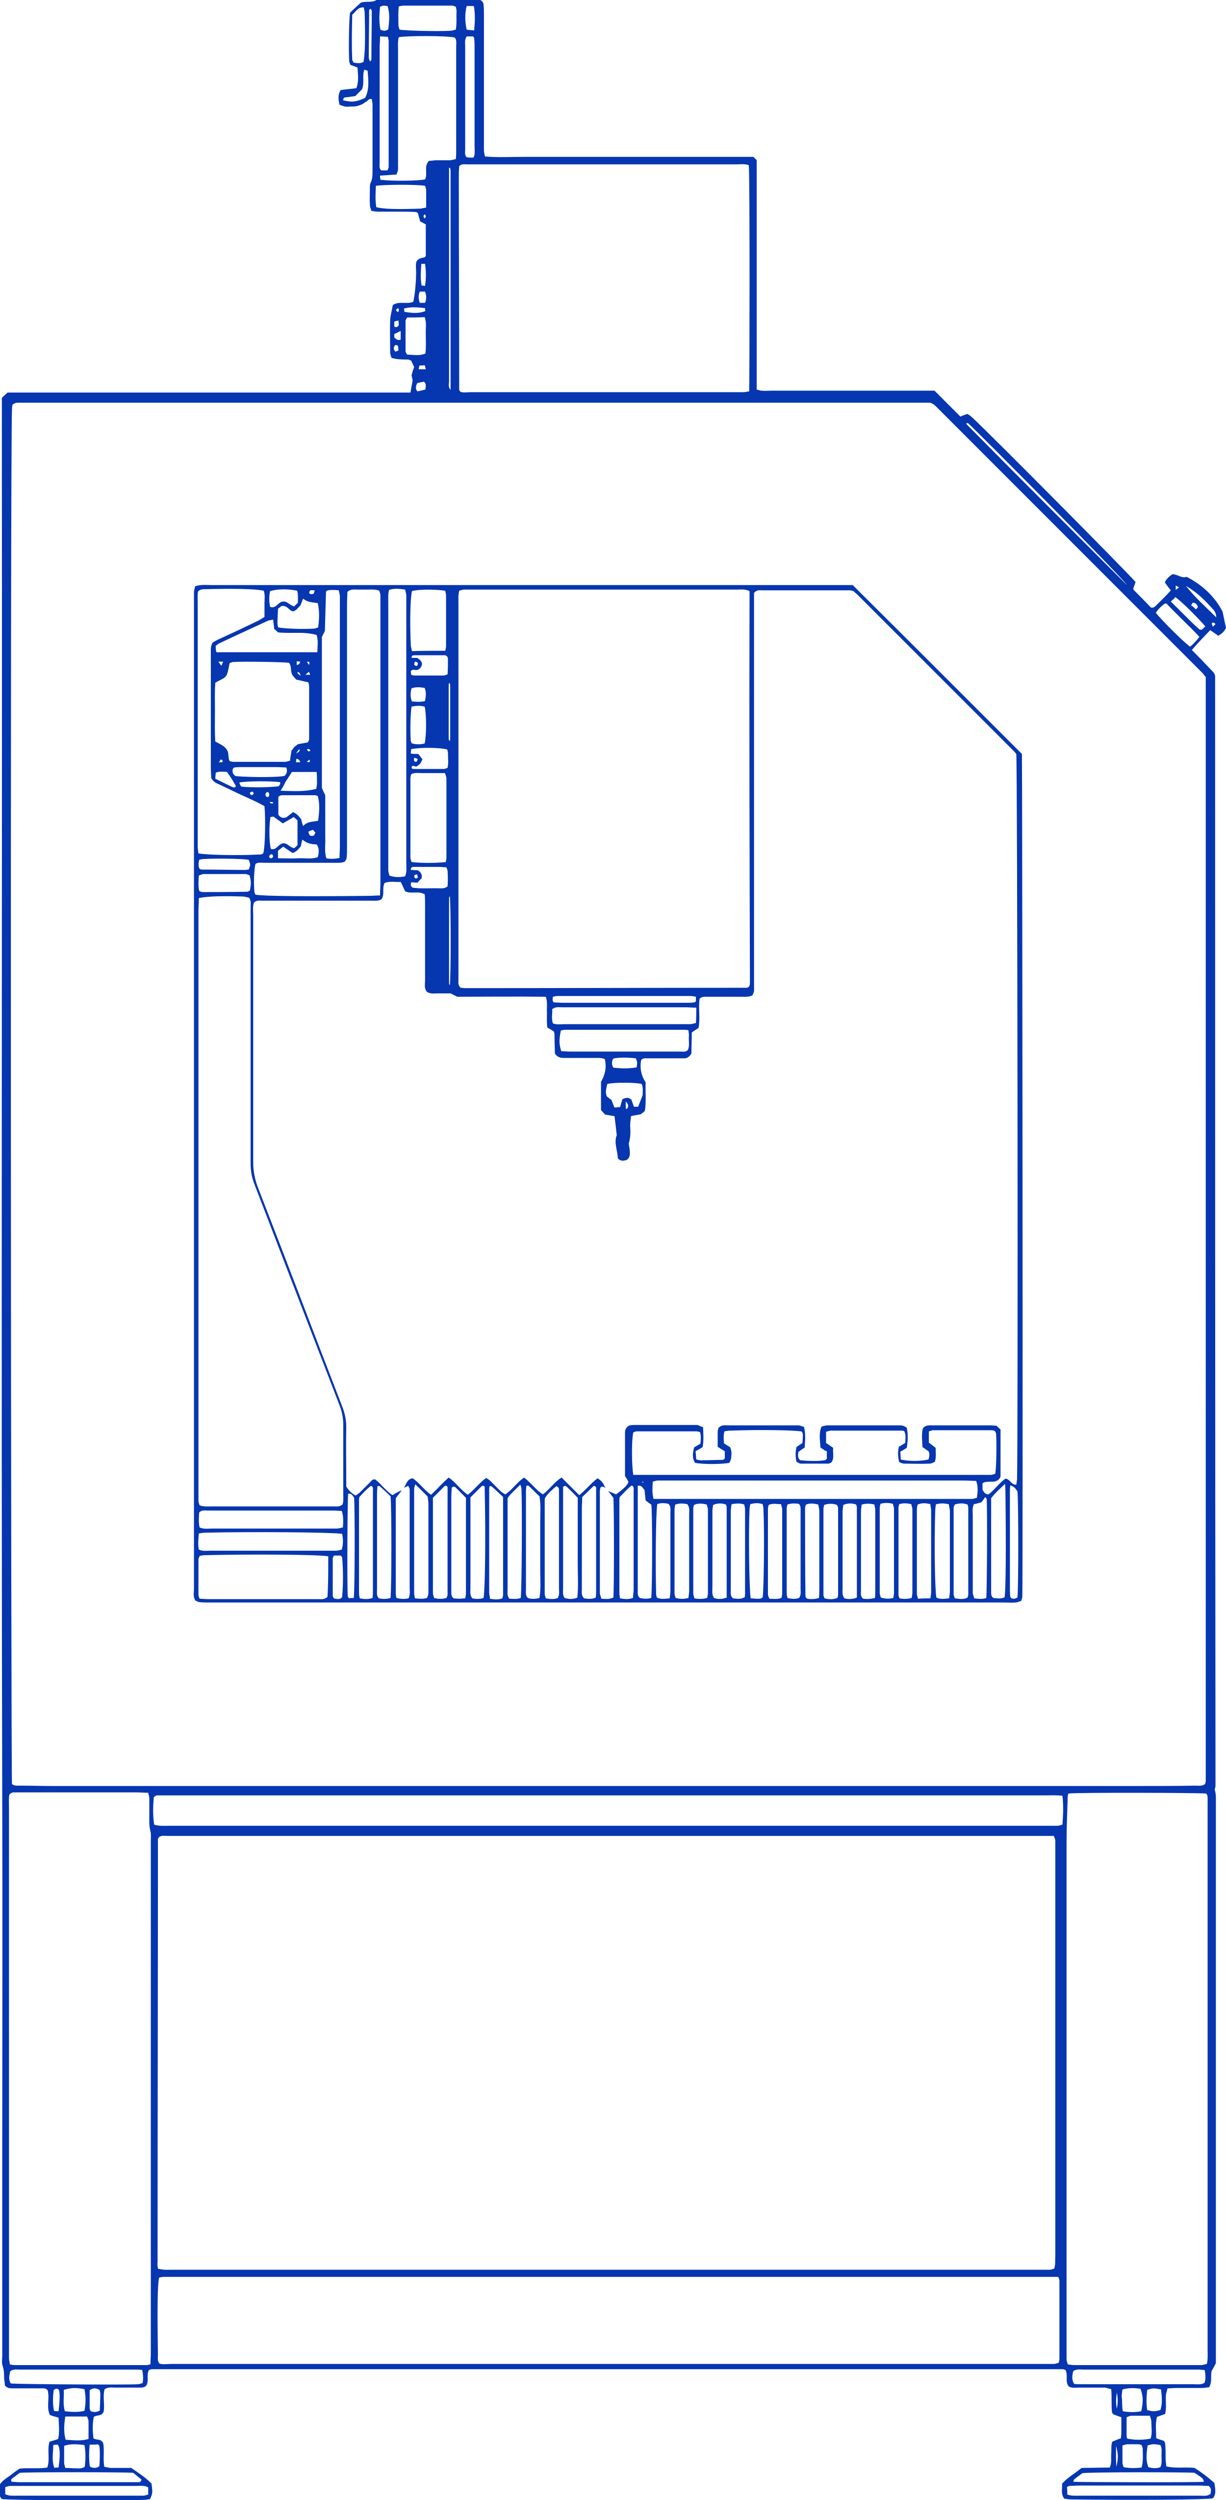 <?xml version="1.0" encoding="utf-8"?>
<!-- Generator: Adobe Illustrator 24.2.3, SVG Export Plug-In . SVG Version: 6.00 Build 0)  -->
<svg version="1.1" id="Layer_1" xmlns="http://www.w3.org/2000/svg" xmlns:xlink="http://www.w3.org/1999/xlink" x="0px" y="0px"
	 viewBox="0 0 326.8 666.2" style="enable-background:new 0 0 326.8 666.2;" xml:space="preserve">
<style type="text/css">
	.st0{fill:#0636B0;}
</style>
<g>
	<g>
		<path class="st0" d="M317.7,173.2c2.1,2.1,4.1,4.2,5.9,6.1c0.1,0.3,0.2,0.4,0.2,0.5c0,0.1,0.1,0.2,0.1,0.3c0,98,0,196,0.1,293.9
			c0,0.5,0,0.9,0,1.4c0,0.2,0,0.4,0,0.5c0,0.2-0.1,0.4-0.1,0.5c0,0.2-0.1,0.3-0.1,0.5c0.4,1.2,0.3,2.5,0.3,3.8c0,20.4,0,40.9,0,61.3
			c0,28.1,0,56.2,0,84.3c0,1.2,0,2.3,0,3.4c-0.4,0.7-0.7,1.4-1.1,2c-0.4,1.4,0.2,2.9-0.7,4.4c-0.7,0.1-1.4,0.2-2.1,0.2
			c-2.2,0-4.3,0-6.5,0c-0.8,0-1.6,0.1-2.5,0.1c-0.1,0.6-0.3,1.1-0.4,1.6c-0.1,1.1,0,2.2,0,3.3c0,0.6-0.1,1.2-0.2,1.9
			c-0.7,0.3-1.4,0.5-2.2,0.8c-0.5,1.9-0.2,3.8-0.2,5.7c0.8,0.3,1.5,0.5,2.1,0.7c0.1,0.3,0.3,0.6,0.3,0.8c0.1,1.3,0.1,2.5,0.1,3.8
			c0,0.7,0.1,1.4,0.2,2.2c2.5,0.6,5,0.1,7.5,0.4c1.8,1.1,3.6,2.5,5.3,4c0.2,1.5,0.6,2.9-0.4,4.1c-2.4,0.4-20.3,0.5-37.5,0.3
			c-0.7,0-1.4-0.1-2.1-0.2c-1-1.3-0.5-2.7-0.6-4c1.5-1.7,3.4-2.7,5.2-4.2c2.4,0,4.9-0.1,7.5-0.1c0.6-1.2,0.3-2.4,0.4-3.6
			c0.1-1.1-0.1-2.2,0.3-3.3c0.7-0.3,1.4-0.6,2.3-0.9c0-0.5,0.1-1,0.1-1.5c0-1.3,0-2.7,0-4.1c-0.9-0.3-1.6-0.6-2.2-0.8
			c-0.2-0.3-0.3-0.5-0.3-0.6c-0.1-1-0.1-2-0.1-3c0-1,0-2-0.1-3.1c-0.6-0.1-1.1-0.3-1.6-0.4c-2.3,0-4.7,0-7,0c-0.9,0-1.8,0.2-2.7-0.3
			c-1.1-1.2-0.1-3-0.9-4.4c-0.3-0.1-0.5-0.2-0.8-0.2c-80.9,0-161.8,0-242.7,0c-0.2,0-0.5,0.1-0.8,0.2c-0.7,1.3,0,2.7-0.6,4
			c-0.4,0.6-1,0.7-1.6,0.7c-2.3,0-4.5,0-6.8,0c-0.9,0-1.8-0.2-2.8,0.4c-0.6,2,0.1,4.2-0.3,6.1c-0.6,1.2-1.7,0.7-2.6,1.3
			c-0.4,1.9-0.3,3.8-0.1,5.7c0.8,0.6,2,0,2.6,1.3c0.4,1.8-0.1,4,0.3,6.3c0.5,0.1,1.1,0.2,1.6,0.3c1.9,0,3.8,0,5.6,0
			c2,1.4,3.9,2.6,5.4,4.2c0.3,2.5,0.3,2.5-0.4,4.1c-0.5,0.1-1,0.2-1.5,0.2c-8.3,0.3-35.7,0.1-38-0.2c-1.1-1.1-0.5-2.5-0.6-3.8
			c0.7-1.1,1.7-1.7,2.7-2.4c0.9-0.7,1.7-1.3,2.6-1.9c2.4-0.3,4.9,0.1,7.4-0.3c0.8-2.3-0.1-4.6,0.6-6.9c0.7-0.2,1.5-0.4,2.3-0.7
			c0.4-1.8,0.2-3.7,0.1-5.7c-0.7-0.2-1.5-0.4-2.3-0.7c-1-2.1,0-4.4-0.6-6.6c-0.5-0.6-1.1-0.5-1.7-0.5c-2.5,0-5.1,0-7.6,0
			c-0.7,0-1.5,0-2.1-0.8c0-0.4-0.1-1.1-0.2-1.7c0-1.2,0-2.3-0.4-3.5c-0.3-0.8-0.1-1.8-0.1-2.7c0-19,0-38,0-56.9
			c0-29.6,0.1-59.3,0-88.9C0.3,361.9,0.6,241.9,0.5,122c0-4.4,0-8.9,0-13.3c0-0.9,0-1.8,0-2.7c0.5-0.5,1-0.9,1.5-1.4
			c17.9,0,35.8,0,53.7,0c17.9,0,35.8,0,53.7,0c0.2-1.2,0.4-2.1,0.6-3.3c-0.1-0.3-0.2-0.9-0.3-1.3c0.2-0.8,0.4-1.4,0.7-2.2
			c-0.3-0.6-0.5-1.1-0.8-1.7c-0.3-0.1-0.6-0.3-0.8-0.3c-0.9,0-1.8,0-2.7-0.1c-0.5,0-1-0.2-1.7-0.3c-0.2-0.5-0.4-1-0.4-1.5
			c0-2.9-0.1-5.8,0-8.7c0.1-1.3,0.5-2.6,0.7-3.9c1.7-1.2,3.7-0.1,5.5-0.9c0.2-1.2,0.4-2.4,0.5-3.6c0.1-1.2,0.2-2.3,0.2-3.5
			c0.1-1.3-0.2-2.5,0.1-3.6c0.6-1,1.5-0.9,2.3-1.2c0.1-0.2,0.2-0.3,0.2-0.5c0-2.7,0-5.4,0-8.2c-0.5-0.3-0.9-0.5-1.5-0.8
			c-0.2-0.7-0.4-1.4-0.6-2.2c-0.2-0.1-0.3-0.3-0.5-0.3c-1.4-0.1-2.9-0.1-4.3-0.1c-1.9,0-3.8,0-5.7,0c-0.6,0-1.2-0.1-1.9-0.2
			c-0.2-0.6-0.4-1.1-0.4-1.6c-0.1-1.5,0-3.1,0-4.6c0-0.4,0-0.9,0.2-1.3c0.5-1,0.5-2.1,0.5-3.2c0-5.8,0-11.6,0-17.4
			c0-0.6-0.1-1.2-0.2-1.7c-0.8-0.2-1.1,0.5-1.5,0.7c-0.4,0.2-0.7,0.5-1.1,0.7c-0.5,0.2-1,0.4-1.5,0.5c-0.5,0.1-1.1,0.1-1.6,0.1
			c-0.5,0-0.9,0.1-1.4,0c-0.5-0.1-1-0.3-1.5-0.5c-0.3-1.3-0.5-2.6,0.3-3.9c1.4-0.2,2.8-0.3,4.2-0.5c0.7-1.9,0.4-3.7,0.3-5.5
			c-0.7-0.3-1.3-0.5-1.9-0.7c-0.1-0.4-0.3-0.6-0.3-0.9c-0.2-2.2-0.1-11,0.2-13c0.8-0.8,1.8-1.7,2.9-2.7c1.4-0.5,3.2,0.2,4.4-0.9
			c9.2,0,18.3,0,27.1,0c0.8,0.4,1.2,0.9,1.2,1.5c0.1,0.9,0.1,1.8,0.1,2.7c0,11.5,0,23,0,34.4c0,1.1-0.1,2.1,0.3,3.3
			c3.5,0.3,6.9,0.1,10.3,0.1c3.3,0,6.7,0,10,0c3.4,0,6.9,0,10.3,0c3.3,0,6.7,0,10,0c3.4,0,6.9,0,10.3,0c3.3,0,6.7,0,10,0
			c3.4,0,6.9,0,10.6,0c0.3,0.3,0.7,0.6,0.9,0.9c0,20.5,0,40.8,0,61.1c0.5,0.1,0.9,0.3,1.3,0.3c0.9,0.1,1.8,0,2.7,0
			c13.4,0,26.8,0,40.1,0c1.1,0,2.2,0,3.3,0c2.3,2.3,4.6,4.6,6.9,6.9c0.7-0.3,1.2-0.5,1.9-0.7c0.4,0.3,0.8,0.5,1.1,0.8
			c4.4,4,42.2,42.1,43.7,44c-0.2,0.5-0.4,1.1-0.6,1.7c0,0.1,0,0.3,0.1,0.4c1.6,1.6,3.2,3.2,4.6,4.7c0.7,0.1,1-0.2,1.3-0.5
			c1.3-1.3,2.7-2.6,4-4.1c-0.6-0.7-1.1-1.4-1.6-2.1c0.4-1,1.2-1.6,2-2.2c1.4,0,2.5,1.2,3.8,0.7c4.3,2.2,7.6,5.4,9.6,9.3
			c0.3,1.6,0.6,2.9,0.9,4.3c-0.4,0.9-1.1,1.6-2.1,2.1c-0.6-0.5-1.3-0.9-2.1-1.5C320.9,169.7,319.3,171.3,317.7,173.2z M321.4,180.4
			c-0.4-0.5-0.6-0.7-0.7-0.9c-23.7-23.7-47.4-47.4-71.1-71.1c-0.3-0.3-0.5-0.5-0.8-0.7c-0.1-0.1-0.2-0.1-0.2-0.1
			c-0.1,0-0.2-0.1-0.6-0.3c-0.7,0-1.8,0-2.8,0c-78,0-156,0-234,0c-2.1,0-4.2,0-6.2,0c-0.5,0-1.1,0-1.7,0.6c0,0.2-0.1,0.7-0.1,1.1
			C2.7,118.7,2.9,473,3.2,475.4c0.6,0.5,1.4,0.4,2.1,0.4c3,0,6,0.1,8.9,0.1c95.9,0,191.8,0,287.7,0c5.6,0,11.2,0,16.8-0.1
			c0.8,0,1.6,0.2,2.5-0.4c0.1-0.3,0.2-0.6,0.2-0.9C321.4,376.5,321.4,278.4,321.4,180.4z M42.1,604.5c1.4,0.4,2.6,0.3,3.7,0.3
			c77,0,154,0,231,0c1,0,2,0,3,0c0.4,0,0.8-0.2,1.2-0.3c0.4-1.1,0.2-2.1,0.3-3.1c0-36.2,0-72.5,0-108.7c0-0.7,0-1.4,0-2.2
			c0-0.4-0.2-0.8-0.4-1.3c-1.3,0-2.4,0-3.6,0c-70.9,0-141.9,0-212.8,0c-6.6,0-13.2,0-19.8,0c-0.8,0-1.6-0.2-2.3,0.3
			c-0.1,0.2-0.3,0.4-0.3,0.5c0,37.6-0.1,75.2-0.1,112.8C41.9,603.3,42,603.8,42.1,604.5z M40.1,630c0-1.1,0.1-2,0.1-2.9
			c0-45.6,0-91.2,0-136.9c0-0.7,0.1-1.5-0.1-2.2c-0.4-1.5-0.3-3-0.3-4.6c0-1.4,0-2.9,0-4.3c0-0.4-0.2-0.8-0.3-1.4
			c-1.1,0-2.1-0.1-3.1-0.1c-9.3,0-18.6,0-27.9,0c-1.5,0-3.1,0-4.6,0c-0.4,0-0.9,0-1.4,0.6c-0.2,0.9-0.1,2.1-0.1,3.3
			c0,47.1,0,94.1,0,141.2c0,1.9,0,3.8,0,5.7c0,0.5,0.2,1,0.2,1.6c0.5,0.1,0.8,0.2,1.1,0.2c11.7,0,23.3,0,35,0
			C39.2,630.3,39.5,630.1,40.1,630z M284.8,477.9c-0.1,0.4-0.2,0.7-0.2,0.9c-0.1,4-0.3,7.9-0.3,11.9c0,45.1,0,90.2,0,135.3
			c0,0.9,0,1.8,0,2.7c0,0.4,0.2,0.8,0.3,1.3c0.6,0.1,1.2,0.2,1.7,0.2c11.2,0,22.4,0,33.6,0c0.2,0,0.4,0,0.5,0
			c0.4-0.1,0.8-0.2,1.3-0.3c0.3-1.3,0.2-2.4,0.2-3.6c0-45.5,0-91.1,0-136.6c0-3.3,0-6.7,0-10c0-0.6,0.1-1.3-0.4-1.8
			C319.3,477.7,287.4,477.6,284.8,477.9z M282.1,606.7c-1.6,0-3.1,0-4.5,0c-76.9,0-153.8,0-230.7,0c-1.1,0-2.2,0-3.3,0
			c-0.4,0-0.9,0.1-1.2,0.2c-0.4,2.1-0.5,7.4-0.3,20.7c0,0.7-0.2,1.4,0.4,2.2c0.9,0.3,2,0.1,3.1,0.1c77.8,0,155.6,0,233.4,0
			c0.6,0,1.3,0,1.9,0c0.4,0,0.8-0.2,1.3-0.3c0.1-0.4,0.2-0.8,0.2-1.1c0-7,0-13.9,0-20.9C282.4,607.4,282.2,607.1,282.1,606.7z
			 M199.6,44c-1.2-0.4-2.3-0.2-3.3-0.2c-19.1,0-38.1,0-57.2,0c-4.9,0-9.8,0-14.6,0c-0.7,0-1.5-0.2-2.1,0.5c0,0.5-0.1,1.1-0.1,1.8
			c0,19.2,0.1,38.5,0.1,57.7c0,0.2,0.2,0.3,0.3,0.6c0.9,0.3,1.8,0.1,2.8,0.1c21.3,0,42.6,0,64,0c2.9,0,5.8,0,8.7,0
			c0.5,0,1-0.2,1.5-0.2C199.8,102.1,199.9,47.2,199.6,44z M283.2,478.5c-1.7-0.2-3.1-0.1-4.6-0.1c-77.6,0-155.2,0-232.9,0
			c-1.1,0-2.2,0-3.3,0c-0.4,0-0.9-0.1-1.4,0.5c-0.2,2.3-0.3,4.8,0.1,7.3c1.3,0.4,2.4,0.3,3.6,0.3c78.2,0,156.3,0,234.5,0
			c0.9,0,1.8,0,2.7,0c0.4,0,0.8-0.2,1.3-0.3C283.4,483.6,283.5,481.1,283.2,478.5z M106.3,9.9c-0.3,1.1-0.2,2.1-0.2,3.1
			c0,9.9,0,19.9,0,29.8c0,0.8,0,1.6,0,2.4c0,0.4-0.3,0.8-0.4,1.3c-1.5,0.1-2.9,0.2-4.4,0.3c0,0.5,0.1,0.8,0.1,1.1
			c3.3,0.4,10.2,0.3,11.9-0.1c0.8-1.5-0.4-3.4,1-4.9c0.6-0.1,1.2-0.1,1.8-0.2c1.3,0,2.5,0,3.8,0c0.5,0,1-0.2,1.6-0.3
			c0.1-0.8,0.1-1.4,0.1-2c0-2.1,0-4.2,0-6.2c0-7.3,0-14.6,0-21.9c0-0.8,0.2-1.6-0.4-2.3C119,9.5,108.9,9.5,106.3,9.9z M37.9,631.5
			c-0.8-0.1-1.6-0.1-2.3-0.1c-3.2,0-6.5,0-9.7,0c-6.9,0-13.9,0-20.8,0c-0.8,0-1.6-0.2-2.4,0.5c-0.2,1.1-0.5,2.2,0.2,3.2
			c1.9,0.2,30.3,0.4,33.9,0.2c0.3,0,0.7-0.2,1.2-0.3C38.2,634,38.2,632.9,37.9,631.5z M321.1,631.5c-0.7,0-1.2-0.1-1.8-0.1
			c-1.4,0-2.9,0-4.3,0c-8.7,0-17.5,0-26.2,0c-0.9,0-1.8-0.2-2.7,0.4c-0.3,1.1-0.5,2.2,0.2,3.4c0.6,0.1,1.3,0.1,1.9,0.1
			c1.8,0,3.6,0,5.4,0c8.2,0,16.4,0,24.6,0c1,0,2,0.2,2.9-0.4C321.4,633.9,321.4,632.8,321.1,631.5z M39.5,662.8c-1-0.6-2-0.4-3-0.4
			c-10.7,0-21.5,0-32.2,0c-0.5,0-1.1,0-1.6,0c-0.4,0-0.8,0.2-1.3,0.3c0,0.7,0,1.3,0,1.9c1,0.5,2,0.4,3,0.4c10.7,0,21.5,0,32.2,0
			c0.5,0,1.1,0,1.6,0c0.4,0,0.8-0.2,1.3-0.3C39.5,664,39.5,663.4,39.5,662.8z M284.5,664.7c1.2,0.4,2.2,0.3,3.2,0.3
			c5.7,0,11.4,0,17.1,0c5.1,0,10.1,0,15.2,0c0.9,0,1.8,0.2,2.7-0.5c0-0.6,0.4-1.3-0.5-2.1c-0.8,0-1.8-0.1-2.8-0.1
			c-10.6,0-21.1,0-31.7,0c-0.9,0-1.8,0.1-2.7,0.1c-0.2,0-0.3,0.2-0.6,0.3C284.5,663.4,284.5,664,284.5,664.7z M106.3,1.7
			c-0.2,1.8-0.1,3.4-0.1,5c0,0.4,0.2,0.8,0.3,1.2c1.9,0.3,10.3,0.5,13.6,0.3c0.4,0,0.8-0.2,1.4-0.3c0.3-1.7,0.1-3.3,0.2-4.9
			c0-0.4-0.1-0.8-0.2-1.2c-0.4-0.1-0.6-0.3-0.9-0.3c-4.3,0-8.6,0-12.9,0C107.2,1.5,106.8,1.6,106.3,1.7z M101.3,9.7
			c0,1.2-0.1,2.1-0.1,3c0,5.6,0,11.2,0,16.8c0,4.6,0,9.2,0,13.8c0,0.7-0.2,1.5,0.4,2.1c0.5,0,1.1,0,1.7,0c0.1-0.4,0.3-0.6,0.3-0.9
			c0-11.2,0-22.4,0-33.5c0-0.3-0.1-0.7-0.2-1.2C102.8,9.8,102.2,9.7,101.3,9.7z M320.9,661.3c-0.2-0.9-0.2-0.9-2.5-2.4
			c-2.9-0.2-27.7-0.2-29.9,0.1c-0.6,0.5-1.4,1-2.1,1.6c-0.2,0.1-0.2,0.4-0.3,0.7C288.4,661.4,317.5,661.5,320.9,661.3z M35.5,658.9
			c-3.1-0.2-27.9-0.2-30.2,0c-0.6,0.4-1.2,0.9-1.9,1.4c-0.3,0.2-0.6,0.4-0.3,1c0.6,0,1.3,0.1,2.1,0.1c10.1,0,20.2,0,30.3,0
			c0.5,0,0.9,0,1.4,0c0.4,0,0.7-0.1,0.8-0.7C37,660.1,36.2,659.5,35.5,658.9z M126.2,42c0.5-0.9,0.3-1.9,0.3-2.8
			c0-8.9,0-17.9,0-26.8c0-0.7,0-1.4-0.1-2.2c0-0.2-0.2-0.3-0.3-0.5c-0.6,0-1.2,0-1.7,0c-0.6,0.9-0.4,1.7-0.4,2.5c0,3.6,0,7.2,0,10.8
			c0,5.6,0,11.2,0,16.8c0,0.7-0.2,1.5,0.4,2.1C125,42,125.6,42,126.2,42z M100.2,49.5c-0.1,2-0.2,3.9,0.1,5.7
			c1.9,0.5,5.1,0.6,11.6,0.4c0.5,0,1-0.2,1.7-0.3c0-1.6,0-3.1,0-4.6c0-0.4-0.2-0.8-0.3-1.2C110.4,49.1,102.5,49.2,100.2,49.5z
			 M108.5,84.6c-0.1,0.3-0.4,0.6-0.4,0.9c0,2.7,0,5.4,0,8.1c0,0.3,0.3,0.6,0.4,0.9c1.7,0,3.3,0.4,4.9-0.3c0.2-1.6,0.1-3.3,0.1-4.9
			c-0.1-1.6,0.3-3.2-0.3-4.8C111.6,84.6,110.1,84.6,108.5,84.6z M319.7,169.7c-0.8-0.9-1.5-1.6-2.2-2.3c-2.2-2.2-4.4-4.3-6.5-6.5
			c-0.1-0.1-0.2-0.1-0.2-0.1c-0.1,0-0.2,0-0.4,0.1c-0.8,0.6-1.7,1.4-2.3,2.4c1.6,2,7.3,7.7,9.1,9
			C318.1,171.7,318.8,170.8,319.7,169.7z M300.4,155.9c-0.8-1.6-40.3-41.3-42.3-43.1c-0.1-0.1-0.3,0-0.5-0.1c0,0.2,0,0.3,0.1,0.4
			C271.9,127.5,286.2,141.7,300.4,155.9z M93.9,3.9c-0.1,4.1-0.2,8,0,12c0,0.2,0.2,0.5,0.4,0.8c0.9,0.1,1.7,0.3,2.6-0.2
			c0.4-2,0.5-6.3,0.3-13.2C97.2,2.9,97,2.5,97,2C95.4,1.8,94.9,3.1,93.9,3.9z M300.5,649.8c2.1,0.4,4,0.4,6.2,0
			c0.5-1.4,0.2-3,0.2-4.5c0-0.5-0.2-1-0.4-1.6c-1.7,0-3.3,0-4.9,0c-0.4,0-0.8,0.2-1.3,0.4c0,1.7,0,3.3,0,4.9
			C300.3,649.4,300.4,649.6,300.5,649.8z M17.4,643.9c-0.4,2.7-0.4,4.3,0.1,6.2c2,0.1,4,0.4,6.1-0.2c0-1.6,0-3.2,0-4.7
			c0-0.4-0.2-0.8-0.4-1.3C21.3,643.9,19.4,643.9,17.4,643.9z M17,636.8c0.1,2-0.3,3.8,0.3,5.7c1.8,0.2,3.5,0.3,5.2-0.1
			c0.4-2,0.4-3.9,0-5.8C20.1,636.2,19.2,636.2,17,636.8z M22.5,651.5c-1.8-0.2-3.6-0.4-5.4,0.2c0,1.6,0,3.1,0,4.6
			c0,0.4,0.2,0.8,0.3,1.3c0.9,0,1.7,0.1,2.5,0.1c0.9,0,1.8,0.2,2.7-0.4C22.8,655.4,22.9,653.5,22.5,651.5z M304.3,657.5
			c0.5-1.8,0.3-3.4,0.3-5c0-0.3-0.2-0.7-0.3-1c-0.4-0.1-0.6-0.2-0.9-0.2c-1,0-2,0-2.9,0c-0.4,0-0.8,0.2-1.3,0.3c0,1.6,0,3.1,0,4.6
			c0,0.4,0.2,0.8,0.3,1.2C301.1,657.7,302.6,657.7,304.3,657.5z M299.3,642.5c1.8,0.3,3.4,0.3,4.9,0c0.6-2.5,0.5-4.2-0.2-6
			c-1.5-0.2-3.1-0.3-4.8,0.2c-0.1,0.7-0.2,1.3-0.2,1.9C299.2,639.8,299,641,299.3,642.5z M119.9,44.7c-0.1,0-0.1,0-0.2,0
			c0,0.7,0,1.4,0,2.1c0,5.3,0,10.7,0,16c0,12.9,0,25.8,0,38.8c0,0.7-0.3,1.5,0.4,2.3c0-19.6,0-39,0-58.4
			C120.1,45.1,120,44.9,119.9,44.7z M309.5,636.7c-2.1-0.4-2.1-0.4-3.7,0.1c-0.2,1.8-0.3,3.6,0,5.4c1.7,0.4,1.7,0.4,3.5,0
			C309.9,640.5,309.7,638.7,309.5,636.7z M309.3,657.4c0.5-1,0.3-2,0.3-3c0-1,0.2-2-0.3-2.9c-1.9-0.3-1.9-0.3-3.4,0.1
			c-0.4,2.8-0.4,4.2,0.2,5.8C307.2,657.7,308.3,657.8,309.3,657.4z M321.3,166.9c-2.3-2.6-6.2-6.5-8-7.8c-0.3,0.4-0.7,0.7-1.2,1.2
			c2.6,2.5,5,5.1,7.6,7.4c0.1,0.1,0.3,0.1,0.6,0.1C320.6,167.6,320.9,167.3,321.3,166.9z M23.9,651.4c-0.2,2.1-0.2,3.8,0,5.6
			c0,0.1,0.2,0.3,0.3,0.4c0.8,0.2,1.5,0.4,2.3-0.3c0.1-1.8,0.2-3.5,0-5.3c0-0.1-0.2-0.3-0.4-0.5C25.6,651.4,24.9,651.4,23.9,651.4z
			 M23.9,636.9c0,1.7,0,3.3,0,4.9c0,0.2,0.2,0.5,0.3,0.7c0.8,0.3,1.6,0.3,2.4-0.2c0-0.9,0.1-1.8,0.1-2.7c0-1,0.2-2-0.2-2.8
			C25.6,636.3,24.8,636.2,23.9,636.9z M97.1,18.6c-0.6,1.7,0.1,3.4-0.6,5.2c-0.6,0.6-1.2,1.2-1.8,1.8c-0.5,0.1-1,0.1-1.4,0.2
			c-0.5,0.1-1.1,0.1-1.6,0.2c-0.1,0.3-0.2,0.5-0.3,0.7c2.4,0.6,3.4,0.5,5.9-0.6c1.2-2.2,0.9-4.7,0.7-7.2
			C97.7,18.7,97.4,18.6,97.1,18.6z M126.4,8.1c0.2-2.4,0.3-4.4-0.1-6.5c-0.7,0-1.3,0-1.9,0c-0.5,2-0.5,4.1,0,6.3
			C124.9,8,125.5,8,126.4,8.1z M101.3,1.8c-0.2,2-0.3,4.1,0.1,6.1c0.8,0.4,1.5,0.4,2.1-0.1c0.4-3.2,0.3-4.6-0.2-6.2
			c-0.3,0-0.7-0.1-1-0.1C101.9,1.5,101.7,1.7,101.3,1.8z M316.1,156.1c2.6,3.3,5.4,5.7,8.1,8.4c0-1.1-0.5-1.8-1-2.3
			C321.2,160,319.2,157.9,316.1,156.1z M15.6,657.5c0.5-3.3,0.4-5.3-0.2-6.1c-0.3,0-0.6,0-1.2,0.1c0,2.1-0.5,4.1,0.3,6.1
			C14.9,657.5,15.2,657.5,15.6,657.5z M15.6,642.5c0.4-3.1,0.4-5.4,0-5.8c-0.4-0.3-0.8-0.3-1.3,0.2c-0.2,1.7-0.3,3.6,0.1,5.5
			C14.8,642.5,15.1,642.5,15.6,642.5z M112.3,70.3c-0.1,2.1-0.3,3.9,0.1,5.8c0.3,0,0.6,0,0.9,0.1c0.3-2,0.3-3.9,0-5.9
			C113,70.3,112.8,70.3,112.3,70.3z M113.3,82.1c-1.9-0.2-3.7-0.4-5.6,0.1c0,0.4,0.1,0.7,0.1,0.9c2.5,0.4,3.9,0.4,5.6-0.2
			C113.3,82.7,113.3,82.4,113.3,82.1z M98.6,16.4c0.2-0.2,0.4-0.4,0.4-0.5c0-4.3,0.1-8.6,0.1-12.9c0-0.2-0.2-0.5-0.3-0.7
			c-0.2,0.2-0.4,0.3-0.4,0.4c0,4.2-0.1,8.4-0.1,12.7C98.3,15.6,98.5,16,98.6,16.4z M111.9,77.7c-0.4,1-0.4,1.9,0,3
			c0.5,0,0.9,0,1.4,0c0.4-1,0.4-1.9,0-3C112.8,77.7,112.4,77.7,111.9,77.7z M111.2,102.1c-0.4,0.9-0.5,1.6,0.1,2.2
			c0.7-0.2,1.3-0.3,2.1-0.5c0-0.8,0.4-1.4-0.4-2.1C112.5,101.8,111.9,101.9,111.2,102.1z M106.8,88.2c-0.7,0.3-1.2,0.6-1.7,0.8
			c0,0.4,0,0.7,0,0.9c0.5,0.5,0.9,0.9,1.7,0.6C106.8,89.8,106.8,89.1,106.8,88.2z M297.6,657.3c0.5-2.4,0.5-3.3-0.1-5.6
			C297.5,653.7,297.4,655.3,297.6,657.3z M106.2,93.4c0-1.3-0.2-1.6-0.9-1.4c-0.4,0.5-0.5,1.1,0.1,1.7
			C105.7,93.6,106,93.5,106.2,93.4z M297.7,637.5c-0.2,1.4-0.3,2.8,0,4.3C298,640.4,298,639,297.7,637.5z M113.5,98.4
			c-0.1-0.5-0.2-0.8-0.3-1.1c-0.5,0.1-1,0.1-1.4,0.1c-0.1,0.4-0.1,0.6-0.2,1C112.2,98.4,112.8,98.4,113.5,98.4z M106.2,85.4
			c-0.5,0.1-0.8,0.2-1.1,0.3c0,0.5,0,0.9,0,1.3c0.5,0.3,0.9,0.2,1.2-0.4C106.3,86.4,106.3,86.1,106.2,85.4z M318.8,162.4
			c0.2-0.3,0.5-0.5,0.5-0.7c-0.2-0.7-0.8-1.2-1.4-1.1c-0.1,0.2-0.2,0.4-0.4,0.7C318,161.6,318.4,162,318.8,162.4z M106.1,82.1
			c-0.7,0.5-0.7,0.5,0,1.1C106.3,82.8,106.5,82.5,106.1,82.1z M313.4,156c0,0.4,0,0.7,0,1.2c0.4-0.3,0.6-0.5,0.9-0.7
			C313.9,156.3,313.7,156.2,313.4,156z M323.3,167c0.3-0.3,0.5-0.5,0.7-0.7c-0.4-0.4-0.6-0.6-1-0.2
			C323.1,166.4,323.1,166.6,323.3,167z M113.2,57.1c-0.4,0.3-0.4,0.7,0,1.1C113.6,57.8,113.6,57.5,113.2,57.1z"/>
		<path class="st0" d="M272.4,200.9c0.1,1.4,0.3,222.4,0.1,224.6c0,0.3-0.2,0.7-0.3,1.1c-0.5,0.1-1,0.4-1.5,0.4c-1,0.1-2,0-3,0
			c-41.9,0-83.9,0-125.8,0c-28.8,0-57.7,0-86.5,0c-0.7,0-1.5,0-2.2-0.1c-0.4,0-0.8-0.3-1.1-0.4c-0.7-1-0.4-2.1-0.4-3
			c0-8,0-16.1,0-24.1c0-48,0-96,0-144c0-31.4,0-62.9,0-94.3c0-1.1,0-2.2,0-3.3c0-0.5,0.2-1,0.3-1.6c0.6-0.1,1.1-0.3,1.6-0.3
			c0.9-0.1,1.8,0,2.7,0c56,0,112.1,0,168.1,0c1.1,0,2.2,0,2.9,0C242.6,171.1,257.5,186,272.4,200.9z M107.1,397.1
			c-0.5,0.7-1.1,1.4-1.6,2.1c0,8.6,0,17.1,0,25.6c0,0.3,0.1,0.7,0.2,1c1.1,0.3,2.2,0.3,3.2,0.1c0.5-1.1,0.3-2.1,0.3-3
			c0-7.9,0-15.9,0-23.8c0-0.7,0-1.4,0-2.2c0-0.3-0.2-0.6-0.4-1c-0.4,0.2-0.7,0.4-1.1,0.5c0.6-0.9,0.8-2.3,2.3-2.5
			c1.8,1.2,3,3.1,4.9,4.4c0.8-0.8,1.6-1.5,2.3-2.3c0.8-0.8,1.5-1.5,2.4-2.3c1.9,1.3,3.2,3.3,5.1,4.6c1.8-1.4,3.1-3.2,4.9-4.5
			c0.4,0.3,0.8,0.5,1.1,0.8c0.9,0.9,1.8,1.8,2.7,2.7c0.4,0.4,0.8,0.6,1.3,0.9c1.9-1.3,3.1-3.2,5-4.5c1.4,1.1,2.5,2.4,3.8,3.6
			c0.4,0.3,0.8,0.6,1.2,0.9c1.9-1.4,3-3.3,5-4.5c1.6,1.6,3.1,3.1,4.7,4.7c1.8-1.4,3.1-3.2,4.9-4.5c0.4,0.3,0.9,0.6,1.2,1
			c0.4,0.5,0.6,1.1,0.9,1.6c-0.4-0.2-0.7-0.6-1.3-0.2c-0.3,0.8-0.2,1.7-0.2,2.6c0,8,0,16,0,24.1c0,0.5,0,1.1,0,1.6
			c0.1,0.5,0.3,1,0.4,1.4c2,0.1,2,0.1,3.2-0.3c0.2-2.4,0.2-24.1,0-26.6c-0.4-0.5-0.9-1.2-1.4-1.8c0.7,0.3,1.5,0.6,2.1,0.9
			c2.2-1.6,3.2-2.6,3.3-3.4c-0.2-0.4-0.5-0.9-0.9-1.5c0-3.7,0-7.5,0-11.3c0-0.2,0-0.4,0-0.5c0.1-0.8,0.5-1.4,1.3-1.7
			c0.2,0,0.6-0.1,0.9-0.1c5.4,0,10.8,0,16.3,0c0.3,0,0.6,0,0.8,0c0.5,0.2,1,0.4,1.5,0.6c0.1,1.8,0.2,3.5-0.1,5.3
			c-0.6,0.4-1.2,0.7-1.9,1.1c0.1,0.7,0.1,1.4,0.2,2.2c0.6,0.1,1.2,0.3,1.7,0.2c1.8,0,3.6-0.1,5.4-0.1c0.1,0,0.3-0.2,0.5-0.4
			c0-0.6,0-1.3,0-1.9c-0.7-0.4-1.3-0.8-1.9-1.2c0-1.4,0-2.8,0-4.1c0-0.3,0.2-0.7,0.2-0.9c0.8-0.9,1.7-0.7,2.6-0.7
			c5.1,0,10.1,0,15.2,0c1.2,0,2.4,0,3.5,0c0.5,0,1,0.3,1.5,0.4c0.5,1.9,0.3,3.6,0.2,5.5c-0.6,0.4-1.2,0.8-1.7,1.2
			c0,0.8-0.3,1.5,0.5,2.2c2.1,0.2,4.3,0.3,6.6,0c0.1,0,0.3-0.2,0.5-0.4c0-0.6,0-1.3,0-2c-0.3-0.1-0.6-0.2-0.8-0.4
			c-0.3-0.2-0.6-0.4-0.9-0.6c-0.1-1.9-0.5-3.8,0.3-5.6c0.6-0.1,1.1-0.3,1.6-0.3c6.3,0,12.7,0,19,0c0.4,0,0.7,0,1.1,0.1
			c0.3,0.1,0.6,0.3,1,0.5c0.4,1.8,0.3,3.6,0,5.4c-0.5,0.3-1.1,0.7-1.7,1c0,0.7,0.1,1.4,0.1,2.1c2.1,0.5,5.2,0.5,7.4,0
			c0.2-0.7,0.4-1.5,0-2.2c-0.6-0.4-1.1-0.8-1.6-1.1c-0.1-1.8-0.3-3.5,0.1-5c0.7-0.9,1.6-0.8,2.4-0.8c5.2,0,10.3,0,15.5,0
			c0.5,0,1.1,0.1,1.7,0.1c0.4,0.3,0.7,0.7,1.1,1c0,4.3,0,8.6,0,12.6c-0.4,0.9-1.1,1.2-1.8,1.3c-0.7,0-1.4,0-2.2,0.1
			c-0.2,0-0.5,0.2-0.8,0.3c0,0.6,0,1.3,0,1.8c0.4,0.6,0.7,1.2,1.6,1.2c1.6-1.2,2.9-3.1,4.5-4.2c1.3,0.1,1.5,1.7,2.9,1.6
			c0.1-0.5,0.1-0.9,0.2-1.4c0.3-9.5,0.1-190.8-0.2-193.3c-0.2-0.2-0.3-0.4-0.5-0.6c-13.9-13.9-27.9-27.9-41.8-41.8
			c-0.3-0.3-0.7-0.6-1-0.9c-0.1-0.1-0.1-0.1-0.2-0.1c-0.1,0-0.2-0.1-0.7-0.2c-0.5,0-1.4,0-2.3,0c-3.3,0-6.5,0-9.8,0
			c-3.8,0-7.6,0-11.4,0c-0.7,0-1.5-0.2-2.2,0.7c0,0.9,0,2,0,3c0,33.5,0,67.1,0,100.6c0,0.8,0,1.6,0,2.4c0,0.4-0.3,0.8-0.4,1.2
			c-1,0.5-1.9,0.4-2.8,0.4c-3.1,0-6.1,0-9.2,0c-0.7,0-1.5-0.1-2.1,0.5c-0.4,2.5,0.2,5.2-0.3,7.8c-0.6,0.4-1.2,0.8-1.8,1.2
			c0,2-0.1,4-0.1,5.6c-0.5,0.9-1.1,1.2-1.7,1.3c-0.6,0-1.3,0-1.9,0c-2.7,0-5.4,0-8.1,0c-0.6,0-1.3-0.1-1.7,0.5
			c-0.4,2.1,0,4.1,1.2,5.9c-0.1,2.6,0.2,5.1-0.2,7.6c-0.4,0.4-0.8,0.7-1.1,0.9c-0.9,0.2-1.7,0.3-2.6,0.5c-0.1,1.1-0.3,2.1-0.2,3.1
			c0.1,1.5,0,2.9-0.4,4.2c0.1,0.9,0.3,1.7,0.3,2.5c0,0.7-0.1,1.4-0.9,1.9c-0.7,0.2-1.5,0.4-2.3-0.4c-0.1-2.1-1.1-4.3-0.3-6.2
			c-0.2-1.9-0.4-3.5-0.6-5.1c-0.9-0.1-1.7-0.3-2.5-0.4c-0.4-0.4-0.7-0.8-1.1-1.2c0-2.5,0-4.9,0-7.5c1-1.8,1.6-3.8,1-6.1
			c-0.9-0.4-1.9-0.3-2.7-0.3c-2.7,0-5.4,0-8.1,0c-0.9,0-1.8-0.1-2.5-1.2c0-1.5-0.1-3.3-0.1-5.1c0-0.3-0.1-0.5-0.2-0.8
			c-0.6-0.3-1.1-0.7-1.7-1c-0.2-1.3-0.1-2.7-0.1-4c-0.1-1.3,0.2-2.7-0.3-4.2c-7.9-0.1-15.8,0-23.6,0c-0.6-0.3-1.2-0.6-1.8-0.9
			c-1,0-2.1,0-3.2,0c-1.1,0-2.2,0.2-3.1-0.4c-0.8-1-0.5-2-0.5-3c0-6.7,0-13.4,0-20.1c0-1,0-2-0.1-2.9c-1.7-1-3.6,0-5.2-0.8
			c-0.4-0.8-0.7-1.6-1.2-2.5c-1.5,0.1-2.9-0.3-4.3,0.3c-0.7,1.4,0.1,3-0.8,4.3c-0.7,0.5-1.6,0.4-2.4,0.4c-3.8,0-7.6,0-11.4,0
			c-6,0-11.9,0-17.9,0c-0.8,0-1.6-0.2-2.3,0.5c-0.4,1.1-0.2,2.3-0.2,3.5c0,22,0,43.9,0,65.9c0,2.1,0.4,4.1,1.1,6.1
			c7.6,19.5,15,39.1,22.6,58.7c0.7,1.8,1.1,3.6,1.1,5.5c-0.1,4.4,0,8.9,0,13.3c0,0.9,0,1.8,0,2.6c0.7,1.1,1.4,1.8,2.5,2.4
			c0.4-0.3,0.8-0.5,1.1-0.8c0.9-0.9,1.8-1.8,2.7-2.7c0.4-0.4,0.7-0.9,1.4-0.8c1.6,1.2,2.8,3,4.6,4.2
			C105.6,397.8,106.3,397.4,107.1,397.1z M199.8,157.5c-1.3-0.6-2.3-0.4-3.2-0.4c-23.6,0-47.2,0-70.7,0c-0.7,0-1.4,0-2.2,0
			c-0.4,0-0.8,0.2-1.3,0.3c-0.3,1.3-0.2,2.5-0.2,3.6c0,28.7,0,57.5,0,86.2c0,4.6,0,9.2,0,13.8c0,0.7-0.2,1.5,0.6,2.2
			c0.3,0,0.8,0.1,1.2,0.1c25,0,50-0.1,75.1-0.1c0.2,0,0.3-0.2,0.6-0.3c0.1-0.3,0.2-0.6,0.2-0.9C199.8,227.2,199.7,192.4,199.8,157.5
			z M53,239.3c0,1.2-0.1,2.3-0.1,3.4c0,51.6,0,103.2,0,154.8c0,0.8,0,1.6,0,2.4c0,0.4,0.2,0.8,0.3,1.2c1.1,0.4,2.1,0.3,3.1,0.3
			c7.4,0,14.8,0,22.2,0c3.5,0,7,0,10.6,0c0.7,0,1.5,0.1,2.2-0.5c0.3-0.8,0.2-1.8,0.2-2.8c0-6.1,0-12.3,0-18.4c0-1.7-0.3-3.4-0.9-5
			c-7.6-19.7-15.2-39.4-22.8-59.2c-0.7-1.8-1-3.6-1-5.5c0-18.8,0-37.6,0-56.4c0-4,0-8,0-11.9c0-0.8,0.2-1.6-0.4-2.5
			c-0.4-0.1-0.9-0.2-1.4-0.3C59.9,238.7,55.2,238.8,53,239.3z M101.3,238.6c0-1.3,0.1-2.3,0.1-3.3c0-24.9,0-49.9,0-74.8
			c0-0.6,0-1.3,0-1.9c0-0.4-0.2-0.8-0.3-1.2c-1-0.4-1.9-0.3-2.8-0.3c-1,0-2,0-3,0c-0.9,0-1.8-0.2-2.7,0.6c0,1-0.1,2.1-0.1,3.1
			c0,21.8,0,43.6,0,65.3c0,0.8,0,1.6-0.1,2.4c0,0.4-0.3,0.8-0.5,1.1c-1,0.4-1.9,0.3-2.8,0.3c-6.2,0-12.5,0-18.7,0
			c-0.8,0-1.6-0.2-2.3,0.3c-0.4,1.7-0.5,4.8-0.3,7.3c0,0.3,0.2,0.7,0.3,0.9c2.4,0.4,13.6,0.5,30.4,0.3
			C99.4,238.7,100.2,238.6,101.3,238.6z M168.8,393c1.2,0,2.3,0,3.4,0c29.8,0,59.7,0,89.5,0c0.8,0,1.6,0,2.4,0
			c0.4,0,0.8-0.2,1.2-0.3c0.3-1.8,0.4-8.5,0.2-10.7c0-0.2-0.2-0.5-0.3-0.7c-0.3-0.1-0.6-0.2-0.8-0.2c-5.2,0-10.5,0-15.7,0
			c-0.3,0-0.7,0.2-1.1,0.3c0,1,0,2,0,3c0.6,0.5,1.2,0.9,1.8,1.4c0,1.2,0.2,2.4-0.2,3.7c-0.4,0.2-0.9,0.5-1.4,0.5
			c-2.3,0.1-4.5,0-6.8,0c-0.4,0-0.8-0.2-1.3-0.4c-0.4-1.4-0.4-2.7-0.1-4.1c0.6-0.3,1.1-0.7,1.7-1c0-1,0.3-2.1-0.3-3.2
			c-0.4-0.1-0.7-0.1-1.1-0.1c-6.1,0-12.3,0-18.4,0c-0.4,0-0.8,0.2-1.3,0.3c0,1.1,0,2.1,0,3c0.6,0.4,1.2,0.8,1.9,1.3
			c-0.2,1.3,0.4,2.7-0.5,3.9c-0.3,0.1-0.5,0.3-0.8,0.3c-2.4,0-4.9,0-7.3,0c-0.4,0-0.8-0.3-1.2-0.5c-0.3-1.4-0.3-2.6,0-3.9
			c0.5-0.4,1-0.7,1.6-1.1c0-0.5,0.1-1.1,0.1-1.6c0-0.5,0.1-1.1-0.4-1.5c-2.4-0.3-10.1-0.5-18.9-0.2c-0.5,0-1,0.1-1.6,0.2
			c-0.3,1.2-0.2,2.2-0.1,3.2c0.6,0.4,1.1,0.7,1.6,1c0.5,1,0.4,1.9,0.3,2.8c0,0.5-0.3,1-0.5,1.4c-2.4,0.4-6.9,0.4-9.1,0
			c-0.9-1.3-0.6-2.7-0.3-4.1c0.5-0.3,1.1-0.7,1.7-1c0.1-1,0.2-2.1-0.1-3.1c-0.4-0.1-0.6-0.2-0.9-0.2c-5.3,0-10.7,0-16,0
			c-0.3,0-0.7,0.2-0.9,0.3C168.3,384.1,168.4,390.6,168.8,393z M70.5,214.8c-0.7-0.4-1.5-0.8-2.3-1.2c-3.3-1.5-6.5-3-9.8-4.6
			c-0.7-0.3-1.5-0.6-2.1-1.7c0-0.7-0.1-1.8-0.1-2.9c0-7.2,0-14.4,0-21.7c0-3,0-6,0-8.9c0-0.8-0.1-1.6,0.5-2.6c0.5-0.3,1.2-0.7,1.9-1
			c3.3-1.5,6.5-3,9.8-4.6c0.7-0.3,1.4-0.8,2.1-1.2c0-1.3,0-2.4,0-3.6c0-1.1,0.2-2.3-0.2-3.4c-2.1-0.5-8.2-0.6-15.8-0.4
			c-0.5,0-1.1,0-1.7,0.6c-0.2,0.8-0.1,1.9-0.1,3c0,16.8,0,33.6,0,50.4c0,4.8,0,9.6,0,14.4c0,0.7,0.1,1.4,0.2,2
			c2.1,0.4,10.4,0.6,16.1,0.3c0.4,0,0.9,0,1.2-0.4C70.7,225.4,70.8,218.1,70.5,214.8z M61.2,176.7c-0.8,4.2-0.7,3.5-3.8,5.2
			c-0.2,2.5-0.1,5.1-0.1,7.7c0,2.7-0.1,5.4,0.1,8c2.4,1.2,2.8,1.6,3.3,2.6c0.3,0.9,0.1,1.8,0.5,2.6c0.4,0.1,0.7,0.2,1,0.2
			c4.6,0,9.2,0,13.8,0c0.4,0,0.8-0.2,1.3-0.3c0.1-1,0.3-1.9,0.4-2.7c0.3-0.3,0.5-0.6,0.7-0.9c0.3-0.3,0.7-0.5,1-0.8
			c1-0.2,1.8-0.3,2.7-0.5c0.1-0.3,0.3-0.6,0.3-0.8c0-4.7,0-9.4,0-14.1c0-0.3-0.1-0.7-0.2-1.1c-1.1-0.2-2.1-0.5-3.2-0.7
			c-0.5-0.5-0.9-1-1.1-1.3c-0.6-1.3-0.1-2.4-0.9-3.2c-1.6-0.2-12.4-0.4-14.9-0.2C61.9,176.4,61.5,176.6,61.2,176.7z M174.2,399.4
			c1.3,0,2.3,0,3.4,0c26.4,0,52.8,0,79.1,0c0.8,0,1.6,0,2.4,0c0.4,0,0.8-0.2,1.3-0.3c0.2-1.5,0.4-2.9-0.2-4.5
			c-1.1,0-2.2-0.1-3.3-0.1c-26.5,0-52.9,0-79.4,0c-0.7,0-1.4,0-2.2,0c-0.4,0-0.8,0.2-1.3,0.3C173.9,396.4,173.8,397.8,174.2,399.4z
			 M87.5,414.7c-2.8-0.5-21.1-0.6-33-0.3c-0.4,0-0.9,0.1-1.3,0.2c-0.1,0.4-0.3,0.6-0.3,0.9c0,3.2,0,6.3,0,9.5c0,0.3,0.2,0.6,0.3,1
			c0.8,0,1.5,0.1,2.2,0.1c2.3,0,4.7,0,7,0c7.5,0,15,0,22.4,0c0.8,0,1.6,0.2,2.5-0.6C87.5,422,87.5,418.4,87.5,414.7z M108,233.5
			c0.5-1.3,0.3-2.4,0.3-3.5c0-23.1,0-46.2,0-69.4c0-0.6,0-1.3,0-1.9c0-0.5-0.2-1-0.3-1.6c-1.5-0.2-2.9-0.4-4.3,0.1
			c-0.3,1.2-0.2,2.3-0.2,3.3c0,23,0,46.1,0,69.1c0,0.7,0,1.4,0,2.2c0,0.5,0.2,1,0.3,1.5C105.2,233.8,106.5,233.8,108,233.5z
			 M90.5,228.6c0-1.2,0.1-2.1,0.1-3.1c0-20.9,0-41.9,0-62.8c0-1.3,0-2.5,0-3.8c0-0.5-0.2-1-0.3-1.6c-0.7-0.1-1.3-0.1-2-0.1
			c-0.4,0-0.9,0.1-1.2,0.2c-0.1,0.2-0.2,0.2-0.2,0.3c-0.1,3.4-0.2,6.8-0.3,10.4c-0.2,0.5-0.5,1-0.8,1.6c0,13.4,0,26.9,0,40.2
			c0.3,0.8,0.6,1.4,0.9,2c0,2,0,3.9,0,5.8c0,1.8,0,3.6,0,5.4c0.1,1.9-0.3,3.8,0.3,5.6C88,228.9,89.1,228.9,90.5,228.6z M118.8,229.7
			c0.1-0.5,0.2-0.8,0.2-1.2c0-7,0-14.1,0-21.1c0-0.4-0.2-0.8-0.4-1.4c-1.1,0-2.1,0-3.1,0c-1,0-2,0-3,0c-1,0-2-0.2-2.9,0.3
			c-0.1,0.4-0.2,0.8-0.2,1.1c0,7,0,14.1,0,21.1c0,0.4,0.2,0.8,0.3,1.2C112.3,230,116.3,230,118.8,229.7z M183.5,274.5
			c-0.6-0.1-1-0.1-1.4-0.1c-10.5,0-20.9,0-31.4,0c-0.4,0-0.9,0.1-1.2,0.2c-0.5,2.5-0.5,3.5,0.1,5.5c0.7,0,1.5,0.1,2.3,0.1
			c4.4,0,8.8,0,13.3,0c5.4,0,10.8,0,16.2,0c0.7,0,1.5,0.2,2-0.5c0.4-1,0.2-2.1,0.2-3.2C183.7,275.9,183.6,275.3,183.5,274.5z
			 M185.6,268.5c-1.1,0-2-0.1-2.9-0.1c-4.1,0-8.1,0-12.2,0c-6.9,0-13.9,0-20.8,0c-0.8,0-1.6-0.2-2.5,0.5c0.1,1.2-0.3,2.5,0.2,3.8
			c1,0.4,2,0.2,3,0.2c10.5,0,21.1,0,31.6,0c0.6,0,1.3,0,1.9,0c0.5,0,1-0.2,1.6-0.3C185.6,271.3,185.6,270.1,185.6,268.5z
			 M91.2,408.7c-2.7-0.4-23.5-0.6-36.5-0.3c-0.5,0-1,0.1-1.7,0.2c-0.1,1.5-0.3,2.9,0,4.3c1,0.5,2.1,0.3,3,0.3c9.8,0,19.7,0,29.5,0
			c1.4,0,2.7,0,4.1,0c0.5,0,1-0.2,1.5-0.3C91.5,411.5,91.5,410.2,91.2,408.7z M91.1,402.6c-0.8,0-1.6-0.1-2.4-0.1c-4,0-7.9,0-11.9,0
			c-7.1,0-14.3,0-21.4,0c-0.8,0-1.6-0.2-2.3,0.5c-0.1,1.3-0.2,2.6,0.1,4c1.1,0.5,2.2,0.3,3.3,0.3c9.5,0,19,0,28.4,0
			c1.6,0,3.3,0,4.9,0c0.5,0,1-0.2,1.6-0.3C91.5,405.5,91.6,404.1,91.1,402.6z M118.7,173.4c0.1-0.6,0.2-0.9,0.2-1.3
			c0-4.5,0-9,0-13.5c0-0.4-0.2-0.8-0.2-1.2c-2.7-0.4-7.1-0.4-8.9,0.1c-0.4,1.9-0.6,7.8-0.3,14.3c0,0.5,0.2,1,0.3,1.7
			C112.7,173.4,115.6,173.4,118.7,173.4z M57.7,173.8c9.1,0,17.9,0,26.9,0c0-1.6,0.3-3.1-0.2-4.6c-3.4-1-6.9-0.3-10.3-0.7
			c-0.3-0.3-0.6-0.6-1-0.9c-0.1-0.8-0.2-1.6-0.3-2.5c-0.6,0.1-1.2,0.2-1.6,0.4c-4.3,2-8.5,3.9-12.7,5.9c-0.3,0.1-0.6,0.4-1,0.7
			C57.5,172.7,57.5,173.2,57.7,173.8z M115.4,399.1c0,8.7,0,17,0,25.4c0,0.4,0.2,0.8,0.3,1.3c1.2,0.3,2.2,0.3,3.3,0
			c0.1-0.3,0.3-0.5,0.3-0.8c0-9.6,0-19.1,0-28.7c0-0.1-0.2-0.3-0.3-0.4c-0.2,0-0.4,0-0.5,0.1C117.5,397,116.5,398,115.4,399.1z
			 M150.5,425.8c1.1,0.3,2.2,0.4,3.4-0.1c0.3-3,0.1-6,0.1-9c0-2.9,0-5.8,0-8.7c0-3,0-5.9,0-8.9c-1-1-1.9-2-2.9-2.9
			c-0.3-0.3-0.6-0.4-1,0c0,2,0,4.2,0,6.4c0,6.9,0,13.7,0,20.6C150.1,424,149.9,424.9,150.5,425.8z M110.7,395.5
			c-0.2,0.7-0.3,0.9-0.3,1.2c0,9.3,0,18.5,0,27.8c0,0.4,0.1,0.8,0.2,1.4c1.2,0.1,2.2,0.2,3.2-0.1c0.5-0.8,0.4-1.7,0.4-2.5
			c0-7.5,0-14.9,0-22.4c0-0.7-0.1-1.4-0.2-2.1C113.1,397.8,112,396.8,110.7,395.5z M104.1,425.8c0.3-2.6,0.3-24.9,0-27.1
			c-0.9-0.9-1.9-1.8-2.9-2.7c-0.1-0.1-0.3,0-0.6,0c0,0.6-0.1,1.2-0.1,1.9c0,2.7,0,5.4,0,8.1c0,5.9,0,11.7,0,17.6
			c0,0.8-0.2,1.6,0.5,2.3C102,426.1,103,426.1,104.1,425.8z M138.8,425.8c0.3-2.1,0.4-24.6,0.2-29.1c0-0.2-0.1-0.5-0.3-1.1
			c-1.3,1.3-2.5,2.3-3.4,3.6c0,1.3,0,2.5,0,3.8c0,6.9,0,13.7,0,20.6c0,0.8-0.2,1.6,0.5,2.4C136.7,426,137.7,426.2,138.8,425.8z
			 M95.8,398.9c-0.1,0.4-0.1,0.6-0.1,0.8c0,8.3,0,16.6,0,24.9c0,0.4,0.1,0.8,0.2,1.3c1.2,0.2,2.2,0.3,3.4-0.1
			c0.1-0.7,0.1-1.3,0.1-1.9c0-2.3,0-4.5,0-6.8c0-6.6,0-13.2,0-19.8c0-0.5,0.2-1.1-0.5-1.4C97.8,396.7,96.8,397.8,95.8,398.9z
			 M267.9,395.4c-1.6,1.5-2.7,2.5-3.7,3.8c0,1,0,1.9,0,2.9c0,4.6,0,9.2,0,13.8c0,2.7,0,5.4,0,8.1c0,0.6-0.1,1.3,0.6,1.8
			c1,0.1,2,0.3,3-0.2c0.3-2.4,0.4-12.9,0.2-28.3C268,397,268,396.5,267.9,395.4z M165.2,398.9c-0.1,0.4-0.1,0.7-0.1,1
			c0,8.2,0,16.4,0,24.7c0,0.4,0.1,0.8,0.2,1.3c1.2,0.2,2.2,0.3,3.4-0.1c0.1-0.7,0.1-1.3,0.2-1.9c0-2.6,0-5.2,0-7.9
			c0-6.2,0-12.5,0-18.7c0-0.5,0.2-1.1-0.5-1.5C167.2,396.7,166.3,397.8,165.2,398.9z M143.8,425.8c0.4-2.4,0.2-4.7,0.2-7
			c0-2.2,0-4.3,0-6.5c0-2.3,0-4.5,0-6.8c0-2.2,0.2-4.5-0.2-6.8c-1-0.9-1.9-1.9-2.9-2.8c-0.1-0.1-0.3,0-0.6,0c0,0.4-0.1,0.9-0.1,1.3
			c0,1.5,0,3.1,0,4.6c0,7.2,0,14.5,0,21.7c0,0.8-0.2,1.6,0.5,2.3C141.6,426.1,142.6,426.1,143.8,425.8z M134.1,398.9
			c-1-1-2-1.9-3-2.8c-0.1-0.1-0.3-0.1-0.6-0.1c-0.1,0.3-0.1,0.7-0.1,1c0,9.1,0,18.2,0,27.4c0,0.5,0.2,1,0.2,1.6
			c1.2,0.2,2.2,0.3,3.3-0.1c0.1-0.4,0.2-0.6,0.2-0.9C134.1,416.4,134.1,407.8,134.1,398.9z M125.4,399c0,1.5,0,2.9,0,4.2
			c0,6.7,0,13.3,0,20c0,0.9-0.2,1.8,0.5,2.7c1,0.2,2.1,0.2,3-0.1c0.4-2.4,0.6-15.7,0.3-29c0-0.3,0.1-0.7-0.3-0.9
			c-0.2,0-0.4,0-0.5,0.1C127.4,397,126.5,397.9,125.4,399z M155.2,398.9c0,1.1-0.1,2-0.1,2.9c0,2.5,0,5.1,0,7.6c0,4.7,0,9.4,0,14.1
			c0,0.8-0.2,1.6,0.6,2.4c0.9,0.1,2,0.3,3.1-0.2c0.1-0.7,0.1-1.3,0.1-1.9c0-2.4,0-4.9,0-7.3c0-6.5,0-13,0-19.5
			c0-0.4,0.2-0.9-0.6-1.1C157.4,396.8,156.3,397.8,155.2,398.9z M223.2,425.8c0.1-0.3,0.2-0.6,0.2-0.8c0-7.7,0-15.5,0-23.2
			c0-0.3-0.2-0.5-0.3-0.8c-1.1-0.4-2.2-0.4-3.4,0c-0.1,0.4-0.2,0.7-0.2,1.1c0,7.7,0,15.3,0,23c0,0.2,0.2,0.5,0.3,0.8
			C221,426.2,222.1,426.2,223.2,425.8z M188.5,425.8c0.1-0.5,0.2-0.9,0.2-1.2c0-7.5,0-14.9,0-22.4c0-0.4-0.2-0.8-0.3-1.3
			c-1.2-0.3-2.3-0.4-3.4,0.1c-0.1,0.4-0.2,0.6-0.2,0.9c0,7.6,0,15.1,0,22.7c0,0.4,0.2,0.8,0.3,1.3
			C186.2,426.1,187.3,426.1,188.5,425.8z M257.9,425.7c0.1-0.3,0.2-0.6,0.2-0.8c0-7.7,0-15.5,0-23.2c0-0.3-0.1-0.5-0.2-0.8
			c-1.1-0.4-2.2-0.4-3.4,0c-0.1,0.3-0.3,0.6-0.3,0.8c0,7.7,0,15.5,0,23.2c0,0.2,0.2,0.5,0.3,1C255.7,426,256.8,426.3,257.9,425.7z
			 M145.3,399.1c-0.1,0.3-0.1,0.5-0.1,0.7c0,8.3,0,16.6,0,24.9c0,0.4,0.2,0.8,0.3,1.2c1.2,0.2,2.2,0.3,3.2-0.1
			c0.5-1,0.3-1.9,0.3-2.8c0-8,0-16.1,0-24.1c0-0.6,0-1.3,0-1.9c0-0.3,0-0.7-0.7-1C147.2,396.9,146.1,397.9,145.3,399.1z M124,425.9
			c0.1-0.6,0.2-0.9,0.2-1.3c0-8.5,0-16.9,0-25.5c-0.9-0.9-1.8-1.8-2.7-2.7c-0.3-0.3-0.6-0.4-1.1,0c0,0.8-0.1,1.7-0.1,2.5
			c0,4.9,0,9.7,0,14.6c0,3.4,0,6.9,0,10.3c0,0.7-0.1,1.5,0.6,2.1c0.4,0,0.9,0.1,1.5,0.1C122.9,426,123.4,425.9,124,425.9z
			 M173.6,425.8c0.3-3,0.3-24.1,0-24.9c-0.5-0.3-1-0.7-1.5-1.1c-0.1-0.9-0.2-1.8-0.3-2.8c-0.5-0.4-0.6-1.3-1.8-1.1
			c0,0.9,0,1.8,0,2.7c0,4.2,0,8.5,0,12.7c0,4.2,0,8.5,0,12.7c0,0.6-0.1,1.3,0.6,1.8C171.5,426,172.4,426.1,173.6,425.8z M253,425.9
			c0.1-0.8,0.2-1.5,0.2-2.1c0-7,0-14.1,0-21.1c0-0.6-0.2-1.2-0.3-1.9c-0.6-0.1-1.2-0.2-1.7-0.2c-0.5,0-1.1,0.1-1.7,0.2
			c-0.1,0.6-0.2,1.1-0.2,1.6c-0.3,9-0.1,21.1,0.3,23.3C250.6,426.2,251.6,426,253,425.9z M262.9,425.8c0.2-1.8,0.3-24.7,0.1-26.4
			c0-0.1-0.2-0.3-0.4-0.5c-0.3,0.5-0.7,1-1,1.4c-0.7,0.2-1.4,0.4-2,0.5c-0.5,1.1-0.3,2.1-0.3,3c0,5.5,0,11,0,16.5c0,1.4,0,2.7,0,4.1
			c0,0.5,0.3,1,0.4,1.5C260.8,426,261.8,426.2,262.9,425.8z M218.3,425.8c0.1-1.2,0.1-2.1,0.1-3.1c0-4.3,0-8.7,0-13c0-2.3,0-4.7,0-7
			c0-0.6-0.2-1.2-0.3-1.8c-1.2-0.3-2.2-0.4-3.2,0c-0.1,0.2-0.2,0.3-0.2,0.3c-0.1,0.4-0.1,0.7-0.1,1.1c0,7.7,0,15.3,0.1,23
			c0,0.1,0,0.2,0.1,0.3c0,0.1,0.1,0.1,0.4,0.4C215.9,426.1,217,426.2,218.3,425.8z M238.1,425.8c0.1-0.6,0.2-0.9,0.2-1.3
			c0-7.5,0-15,0-22.5c0-0.4-0.2-0.8-0.3-1.3c-1.2-0.3-2.2-0.3-3.3,0c-0.1,0.4-0.2,0.8-0.2,1.1c0,7.6,0,15.2,0,22.7
			c0,0.4,0.2,0.8,0.3,1.2C236,426,236.9,426.1,238.1,425.8z M233.2,425.8c0.1-0.5,0.1-0.9,0.1-1.2c0-7.5,0-15,0-22.4
			c0-0.4-0.2-0.8-0.2-1.3c-1.2-0.3-2.2-0.3-3.4,0c-0.1,0.7-0.2,1.3-0.2,1.9c0,2.1,0,4.1,0,6.2c0,5,0,9.9,0,14.9
			c0,0.7-0.2,1.5,0.6,2.1C231,426.1,232,426.1,233.2,425.8z M228.4,425.7c0-8.1,0-16.1,0-24c0-0.3-0.1-0.5-0.2-0.8
			c-1.1-0.4-2.2-0.4-3.4,0.1c-0.1,0.7-0.2,1.3-0.2,1.9c0,1.4,0,2.7,0,4.1c0,5.4,0,10.8,0,16.2c0,0.9-0.2,1.8,0.5,2.7
			C226,426.1,227.1,426.2,228.4,425.7z M243,425.8c0.1-0.6,0.2-1,0.2-1.3c0-7.5,0-15,0-22.4c0-0.4-0.2-0.8-0.3-1.3
			c-1.2-0.3-2.2-0.3-3.2,0c-0.1,0.4-0.2,0.6-0.2,0.9c0,7.8,0,15.5,0,23.3c0,0.2,0.1,0.5,0.3,0.9C240.8,426.1,241.8,426.1,243,425.8z
			 M209.9,400.9c-0.1,0.4-0.2,0.7-0.2,0.9c0,7.7,0,15.3,0,23c0,0.3,0.2,0.7,0.2,1c1.2,0.3,2.2,0.3,3.1,0c0.6-0.9,0.4-1.7,0.4-2.5
			c0-2.9,0-5.8,0-8.7c0-4,0-7.9,0-11.9c0-0.7,0.1-1.5-0.5-2C212,400.6,211,400.5,209.9,400.9z M178.5,425.9c0.1-0.8,0.2-1.4,0.2-2
			c0-1.8,0-3.6,0-5.4c0-5.1,0-10.3,0-15.4c0-0.8,0.2-1.6-0.5-2.4c-1-0.2-2.1-0.3-3,0.1c-0.4,2.3-0.5,16.8-0.3,23.9
			c0,0.3,0.1,0.7,0.2,1C176.2,426.2,177.2,426,178.5,425.9z M195,400.8c-0.1,0.7-0.2,1.3-0.2,2c0,2.1,0,4.1,0,6.2
			c0,4.9,0,9.7,0,14.6c0,0.8-0.2,1.6,0.6,2.3c1,0.1,2,0.3,3.1-0.3c0.1-0.4,0.1-0.8,0.1-1.1c0-7.5,0-15,0-22.4c0-0.4-0.2-0.9-0.2-1.2
			C197.3,400.5,196.3,400.6,195,400.8z M200.1,425.9c0.7,0,1.2,0.1,1.7,0.1c0.5,0,1.1,0.1,1.5-0.4c0.3-2.1,0.5-17.2,0.2-23.5
			c0-0.4-0.1-0.9-0.2-1.3c-1.2-0.4-2.2-0.3-3.3,0c-0.1,0.5-0.2,0.9-0.2,1.3C199.5,408.2,199.7,423.6,200.1,425.9z M208.3,425.8
			c0.1-0.5,0.2-0.9,0.2-1.2c0-7.5,0-15,0-22.4c0-0.4-0.2-0.8-0.3-1.4c-1.1,0-2.2-0.3-3.3,0.2c-0.1,0.4-0.2,0.7-0.2,1.1
			c0,7.6,0,15.1,0,22.7c0,0.4,0.2,0.8,0.4,1.2C206.2,426,207.1,426.2,208.3,425.8z M193.7,425.7c0-8.1,0-16,0-24
			c0-0.3-0.1-0.5-0.2-0.8c-1.1-0.4-2.2-0.4-3.4,0.1c-0.1,0.6-0.2,1.1-0.2,1.6c0,1.1,0,2.2,0,3.2c0,5.7,0,11.4,0,17c0,1-0.2,2,0.4,3
			C191.3,426.1,192.3,426.2,193.7,425.7z M248,425.9c0.1-0.7,0.2-1.2,0.2-1.6c0-7.3,0-14.6,0-21.9c0-0.5-0.2-1-0.2-1.6
			c-1.2-0.3-2.2-0.4-3.4,0.1c-0.1,0.4-0.2,0.9-0.2,1.3c0,7.5,0,15,0,22.5c0,0.4,0.2,0.8,0.3,1.3C245.8,425.9,246.7,425.9,248,425.9z
			 M183.5,425.8c0.1-0.8,0.2-1.4,0.2-2c0-1.4,0-2.9,0-4.3c0-5.3,0-10.6,0-16c0-0.9,0.2-1.8-0.5-2.7c-1-0.2-2-0.3-3.2,0.1
			c-0.1,0.4-0.2,0.9-0.2,1.3c0,7.5,0,15,0,22.4c0,0.4,0.2,0.8,0.3,1.2C181.3,426.1,182.3,426.1,183.5,425.8z M185.5,265.6
			c-0.6-0.1-0.9-0.2-1.3-0.2c-11.9,0-23.8,0-35.7,0c-0.3,0-0.7,0.1-1.1,0.2c-0.1,0.4-0.1,0.7-0.1,1c0,0.1,0.2,0.3,0.3,0.5
			c0.7,0,1.5,0.1,2.3,0.1c11,0,22,0,33,0c0.7,0,1.4,0,2.2-0.1c0.1,0,0.3-0.2,0.4-0.3C185.5,266.5,185.5,266.2,185.5,265.6z
			 M53.1,237.4c0.3,0.1,0.5,0.3,0.8,0.3c4,0,8.1,0,12.1-0.1c0.1,0,0.3-0.2,0.6-0.3c0.3-1.3,0.4-2.7-0.1-4.1
			c-0.4-0.1-0.8-0.3-1.1-0.3c-3.7,0-7.4,0-11.1,0c-0.4,0-0.8,0.2-1.3,0.4C52.9,234.8,52.8,236.1,53.1,237.4z M74.1,162.2
			c0,0.8-0.1,1.6-0.1,2.4c0,0.9-0.2,1.8,0.2,2.6c1.9,0.3,6.1,0.5,9.5,0.3c0.3,0,0.7-0.2,1.1-0.3c0.3-2.2,0.4-4.3-0.1-6.5
			c-1.4-0.2-2.8-0.2-3.9-1.2c-0.3,0.7-0.5,1.3-0.7,1.8c-0.7,0.6-1.1,1.5-2.1,1.6c-1-0.3-1.5-1.7-3-1.4
			C74.9,161.6,74.5,161.9,74.1,162.2z M80.8,220.1c1.2-1.3,2.7-1.1,4-1.4c0.3-2.3,0.5-4.5-0.1-6.6c-0.3-0.1-0.5-0.2-0.7-0.2
			c-3,0-5.9,0-8.9,0c-0.3,0-0.6,0.2-0.9,0.4c0,1.7,0,3.3,0,4.8c0.6,0.8,1.2,1,2.1,0.7c0.5-0.4,1.2-0.9,1.8-1.4
			c1.1,0.4,1.6,1.2,2.2,1.9C80.4,218.9,80.5,219.3,80.8,220.1z M269.3,395.8c-0.1,0.8-0.1,1.5-0.1,2.2c0,8.4,0,16.8,0,25.2
			c0,0.7,0,1.4,0.1,2.2c0,0.2,0.2,0.3,0.3,0.5c0.2,0,0.5,0.1,0.7,0.1c0.3,0,0.6-0.2,0.9-0.3c0.3-2.5,0.3-26,0-28.3
			C270.8,396.8,270.4,396.1,269.3,395.8z M94.3,425.8c0.3-2.5,0.3-23.9,0.1-26.7c-0.4-0.6-0.7-1.2-1.6-1.1
			c-0.2,1.8-0.3,24.6-0.1,27.3c0,0.2,0.2,0.3,0.3,0.6C93.3,425.8,93.7,425.8,94.3,425.8z M75.4,219.4c-1-0.7-1.8-1.3-2.5-1.8
			c-0.3,0-0.6,0.1-0.8,0.1c-0.4,2.2-0.4,6.6,0.1,8.5c1.5,0.5,2-1.4,3.3-1.5c1.1-0.1,1.7,1.1,2.9,1.3c0.3-0.2,0.6-0.5,0.9-0.8
			c0-2.2,0-4.4,0-6.6c-0.3-0.3-0.7-0.6-1-0.9C77.3,218.3,76.5,218.8,75.4,219.4z M109.5,236c0.2,0.2,0.3,0.4,0.4,0.5
			c2.4,0.4,4.8,0.1,7.2,0.2c0.7,0,1.4,0.1,2.2-0.5c0.1-1.3,0.1-2.7,0-4.2c0-0.2-0.2-0.5-0.3-0.9c-0.7,0-1.4-0.1-2.1-0.1
			c-2.2,0-4.5,0-6.7,0c-0.4,0-0.7,0.2-0.7,0.8c0.7,0,1.3,0.1,1.9,0.1c0.7,0.5,1.2,1,1,2.1c-0.3,0.3-0.7,0.7-1.1,1.2
			c-0.6,0-1.1-0.1-1.7-0.1C109.5,235.4,109.5,235.8,109.5,236z M165.9,292.9c1-0.5,1.7-0.5,2.4,0.1c0.2,0.5,0.4,1.2,0.7,1.9
			c0.4,0,0.7,0,1.1,0c0.4-1,0.8-2,1.2-3.1c0-0.9,0.2-2-0.3-3c-2.2-0.4-6.9-0.4-9.1,0c-0.5,1.8-0.5,2.7-0.1,3.4
			c0.4,0.3,0.8,0.6,1.2,0.9c0.3,0.7,0.5,1.4,0.8,2c0.6,0,1-0.1,1.5-0.1C165.5,294.2,165.7,293.6,165.9,292.9z M111.5,200.9
			c0.4,0.5,0.8,1,1.1,1.4c-0.5,1.2-0.5,1.2-1.5,1.9c-0.5,0.3-1-0.6-1.4,0.2c0,0.5,0.4,0.5,0.7,0.5c2.6,0,5.2,0,7.9,0
			c0.3,0,0.7-0.2,1-0.3c0.3-1.3,0.1-2.6,0.1-3.9c0-0.3-0.1-0.7-0.2-1c-2-0.5-6.7-0.6-9.6-0.1c0,0.4-0.1,0.8-0.1,1.2
			C110.2,200.9,110.7,200.9,111.5,200.9z M109.6,179.8c0.3,0.1,0.6,0.2,0.8,0.2c2.6,0,5.2,0,7.8,0c0.3,0,0.7-0.2,1.1-0.3
			c0.1-1.4,0.1-2.8,0.1-4.1c0-0.2-0.1-0.5-0.2-0.7c-0.2-0.1-0.4-0.3-0.5-0.3c-2.8,0-5.6,0-8.4,0c-0.2,0-0.4,0.1-0.5,0.2
			c-0.1,0.1,0,0.3-0.1,0.5c0.5,0,1,0,1.5,0c0.6,0.4,1.2,0.8,1.3,1.6c-0.1,0.9-0.7,1.4-1.2,1.6c-0.7,0.2-1.3-0.4-1.8,0.4
			C109.5,179.1,109.6,179.5,109.6,179.8z M53.2,231.5c0.2,0.1,0.3,0.2,0.5,0.2c3.9,0,7.8,0.1,11.6,0.1c0.3,0,0.7-0.1,1-0.1
			c0.5-1.3,0.5-1.3,0-2.6c-1.8-0.3-8.8-0.4-12.1-0.2c-0.3,0-0.7,0.1-1.1,0.2C52.9,230,52.8,230.8,53.2,231.5z M74.8,210.7
			c3.4,0.1,6.5,0.3,9.5-0.5c0.1-0.6,0.2-1.1,0.2-1.6c0-1,0-1.9-0.1-2.9c-2.3,0-4.4,0-6.6,0c-0.6,1-1.2,1.9-1.8,2.8
			C75.8,209.1,75.4,209.7,74.8,210.7z M109.7,188.3c-0.3,1.9-0.4,6.8-0.2,9.1c0,0.2,0.2,0.5,0.3,0.7c1.2,0.3,2.3,0.3,3.4,0
			c0.5-2.3,0.5-7.6,0-9.8C112.1,188,111,188,109.7,188.3z M76.3,204.5c-0.9,0-1.7-0.1-2.5-0.1c-3.1,0-6.1,0-9.2,0
			c-0.7,0-1.4,0-2.1,0.1c-0.1,0-0.3,0.2-0.4,0.3c-0.3,0.9,0,1.5,0.7,2c4.5,0.4,12.4,0.3,13.1-0.1C76.4,206.2,76.7,205.5,76.3,204.5z
			 M74.1,228.7c2,0,3.7,0.1,5.3,0c1.8-0.1,3.6,0.3,5.3-0.3c0.3-1.2,0.5-2.3-0.3-3.4c-1.4,0-2.7-0.3-3.8-1.3
			c-0.2,0.7-0.3,1.2-0.4,1.8c-0.6,0.7-1.2,1.5-2.2,1.8c-0.8-0.5-1.6-1.1-2.5-1.7c-0.5,0.4-1,0.8-1.4,1.1
			C74.1,227.4,74.1,227.9,74.1,228.7z M89,414.5c-0.2,0.4-0.3,0.6-0.3,0.7c0,3.3,0,6.7,0,10c0,0.2,0.2,0.5,0.3,0.7
			c0.8,0.2,1.5,0.3,2-0.1c0.1-0.2,0.2-0.2,0.2-0.3c0.3-3.5,0.3-7,0-10.5c0-0.1-0.2-0.3-0.4-0.5C90.3,414.5,89.7,414.5,89,414.5z
			 M72,161.7c1.6,0.6,2.1-1.3,3.4-1.4c1.2-0.2,1.8,1,3,1.3c0.3-0.3,0.7-0.7,1-1c0-1.2,0.1-2.2-0.2-3.2c-2.5-0.5-5.1-0.5-7.2,0.1
			C71.7,158.8,71.7,160.2,72,161.7z M163.5,284.5c2,0.2,4.1,0.3,6.2-0.1c0.2-1.3,0.2-1.3-0.2-2.4c-1.9-0.2-3.8-0.3-5.8,0
			c-0.1,0-0.3,0.2-0.4,0.3C163.1,283,163,283.7,163.5,284.5z M64.3,209.6c2.8,0.3,8,0.2,10-0.1c0.2-0.3,0.6-0.7,0.3-1.1
			c-2.7-0.3-8.7-0.3-10.8,0.1C63.9,208.9,64.1,209.3,64.3,209.6z M109.7,183.4c-0.3,1.2-0.4,2.3,0.1,3.5c1.2,0.1,2.3,0.2,3.5-0.1
			c0.2-1.2,0.4-2.3-0.1-3.5C112,183.1,110.9,183,109.7,183.4z M57.4,207.5c1.6,0.8,3.1,1.5,4.5,2.2c0.3,0.1,0.6,0.3,1-0.2
			c-0.7-1.3-1.5-2.6-2.4-3.8c-1.1-0.1-2-0.2-3,0.2C57.5,206.4,57.4,206.8,57.4,207.5z M119.9,262.5c0.3-2.4,0.3-21.3,0-23.7
			c-0.1,0.1-0.2,0.3-0.2,0.4c0,7.6,0,15.3,0,22.9C119.7,262.3,119.8,262.4,119.9,262.5z M119.8,197.5c0.1-0.2,0.2-0.3,0.2-0.5
			c0-4.8,0-9.5,0-14.3c0-0.3-0.1-0.5-0.2-0.8c-0.1,0.2-0.2,0.4-0.2,0.5c0,4.9,0,9.7,0,14.6C119.7,197.2,119.8,197.3,119.8,197.5z
			 M82.2,221.6c0.2,1.2,0.7,1.3,1.5,1c0.1-0.2,0.2-0.4,0.4-0.7c-0.2-0.2-0.4-0.5-0.7-0.8C82.9,221.3,82.6,221.4,82.2,221.6z
			 M83.9,157.3c-1.3-0.1-1.3-0.1-1.5,0.7c0.3,0.4,0.7,0.4,1.2,0.2C83.7,157.9,83.8,157.7,83.9,157.3z M66.6,211.2
			c0.1,0.6,0.4,0.8,0.7,0.6c0.4-0.2,0.4-0.5,0-0.9C67.1,211,66.8,211.1,66.6,211.2z M110.4,201.9c-0.1,0.7-0.1,1.1,0.6,1.1
			C111.5,202.2,111.5,202.2,110.4,201.9z M80,203.1c-0.1-0.5-0.4-0.9-1-0.9c0,0.2-0.1,0.5-0.1,0.9C79.3,203.1,79.7,203.1,80,203.1z
			 M166.8,293.5c0,0.9,0,1.3,0,1.8c0,0.1,0.2,0.2,0.3,0.2C167.5,295,167.7,294.4,166.8,293.5z M71.2,211c-0.5,0.4-0.6,0.8-0.2,1.3
			c0.2,0,0.3,0.1,0.5,0.1c0.3-0.4,0.4-0.7,0.1-1.2C71.5,211.1,71.5,211.1,71.2,211z M111.2,233c-0.7,0-0.9,0.3-0.7,0.8
			c0.1,0.3,0.5,0.4,0.9,0C111.3,233.5,111.2,233.2,111.2,233z M110.4,177.1c0.4,0.4,0.7,0.5,0.9,0.1c0.2-0.5,0.1-0.8-0.7-0.9
			C110.5,176.6,110.4,176.9,110.4,177.1z M79.1,176.2c0,0.4,0,0.7,0,1c0.5-0.1,0.8-0.3,0.9-0.9C79.7,176.3,79.4,176.2,79.1,176.2z
			 M78.9,200.8c0.8-0.5,1.1-0.6,0.9-1.2C79.5,199.9,79.4,200.1,78.9,200.8z M71.8,228.5c0.4,0.3,0.8,0.3,1-0.3
			c0-0.2-0.2-0.5-0.3-0.6C71.9,227.7,71.7,228,71.8,228.5z M80.2,180.1c-0.3-0.6-0.3-0.8-0.5-0.9c-0.1-0.1-0.3-0.1-0.4-0.1
			c0,0.1,0,0.3,0.1,0.4C79.5,179.6,79.7,179.7,80.2,180.1z M72.8,213.8c-0.2-0.1-0.5-0.1-0.7-0.1c-0.2,0-0.3,0.2,0,0.3
			c0.2,0.1,0.4,0.1,0.7,0.1C72.7,214.2,72.7,214,72.8,213.8z M58.3,203.1c0.4,0,0.7,0,1,0c0.1-0.5,0-0.7-0.5-0.7
			C58.7,202.6,58.6,202.8,58.3,203.1z M59.5,176.3c-0.4,0-0.7,0-1.3,0c0.3,0.4,0.5,0.7,0.8,1.1C59.3,176.8,59.3,176.6,59.5,176.3z
			 M81.8,203c0.5,0.1,1,0.3,0.7-0.6C82.2,202.6,82,202.8,81.8,203z M81.8,199.7c0.2,0.2,0.2,0.7,0.9,0.4
			C82.6,199.7,82.4,199.4,81.8,199.7z M82.7,179.8c-0.1-0.3-0.2-0.5-0.4-0.8c-0.3,0.3-0.4,0.4-0.9,0.8
			C82.1,179.8,82.4,179.8,82.7,179.8z M82.4,177.2c0.2-0.9,0-1-0.6-0.8C82,176.6,82.1,176.8,82.4,177.2z M171.4,394.8
			c-0.1,0-0.2,0.1-0.2,0.1c0,0.1,0.1,0.1,0.1,0.2c0.1-0.1,0.2-0.1,0.3-0.2C171.5,394.9,171.4,394.9,171.4,394.8z"/>
	</g>
</g>
</svg>
